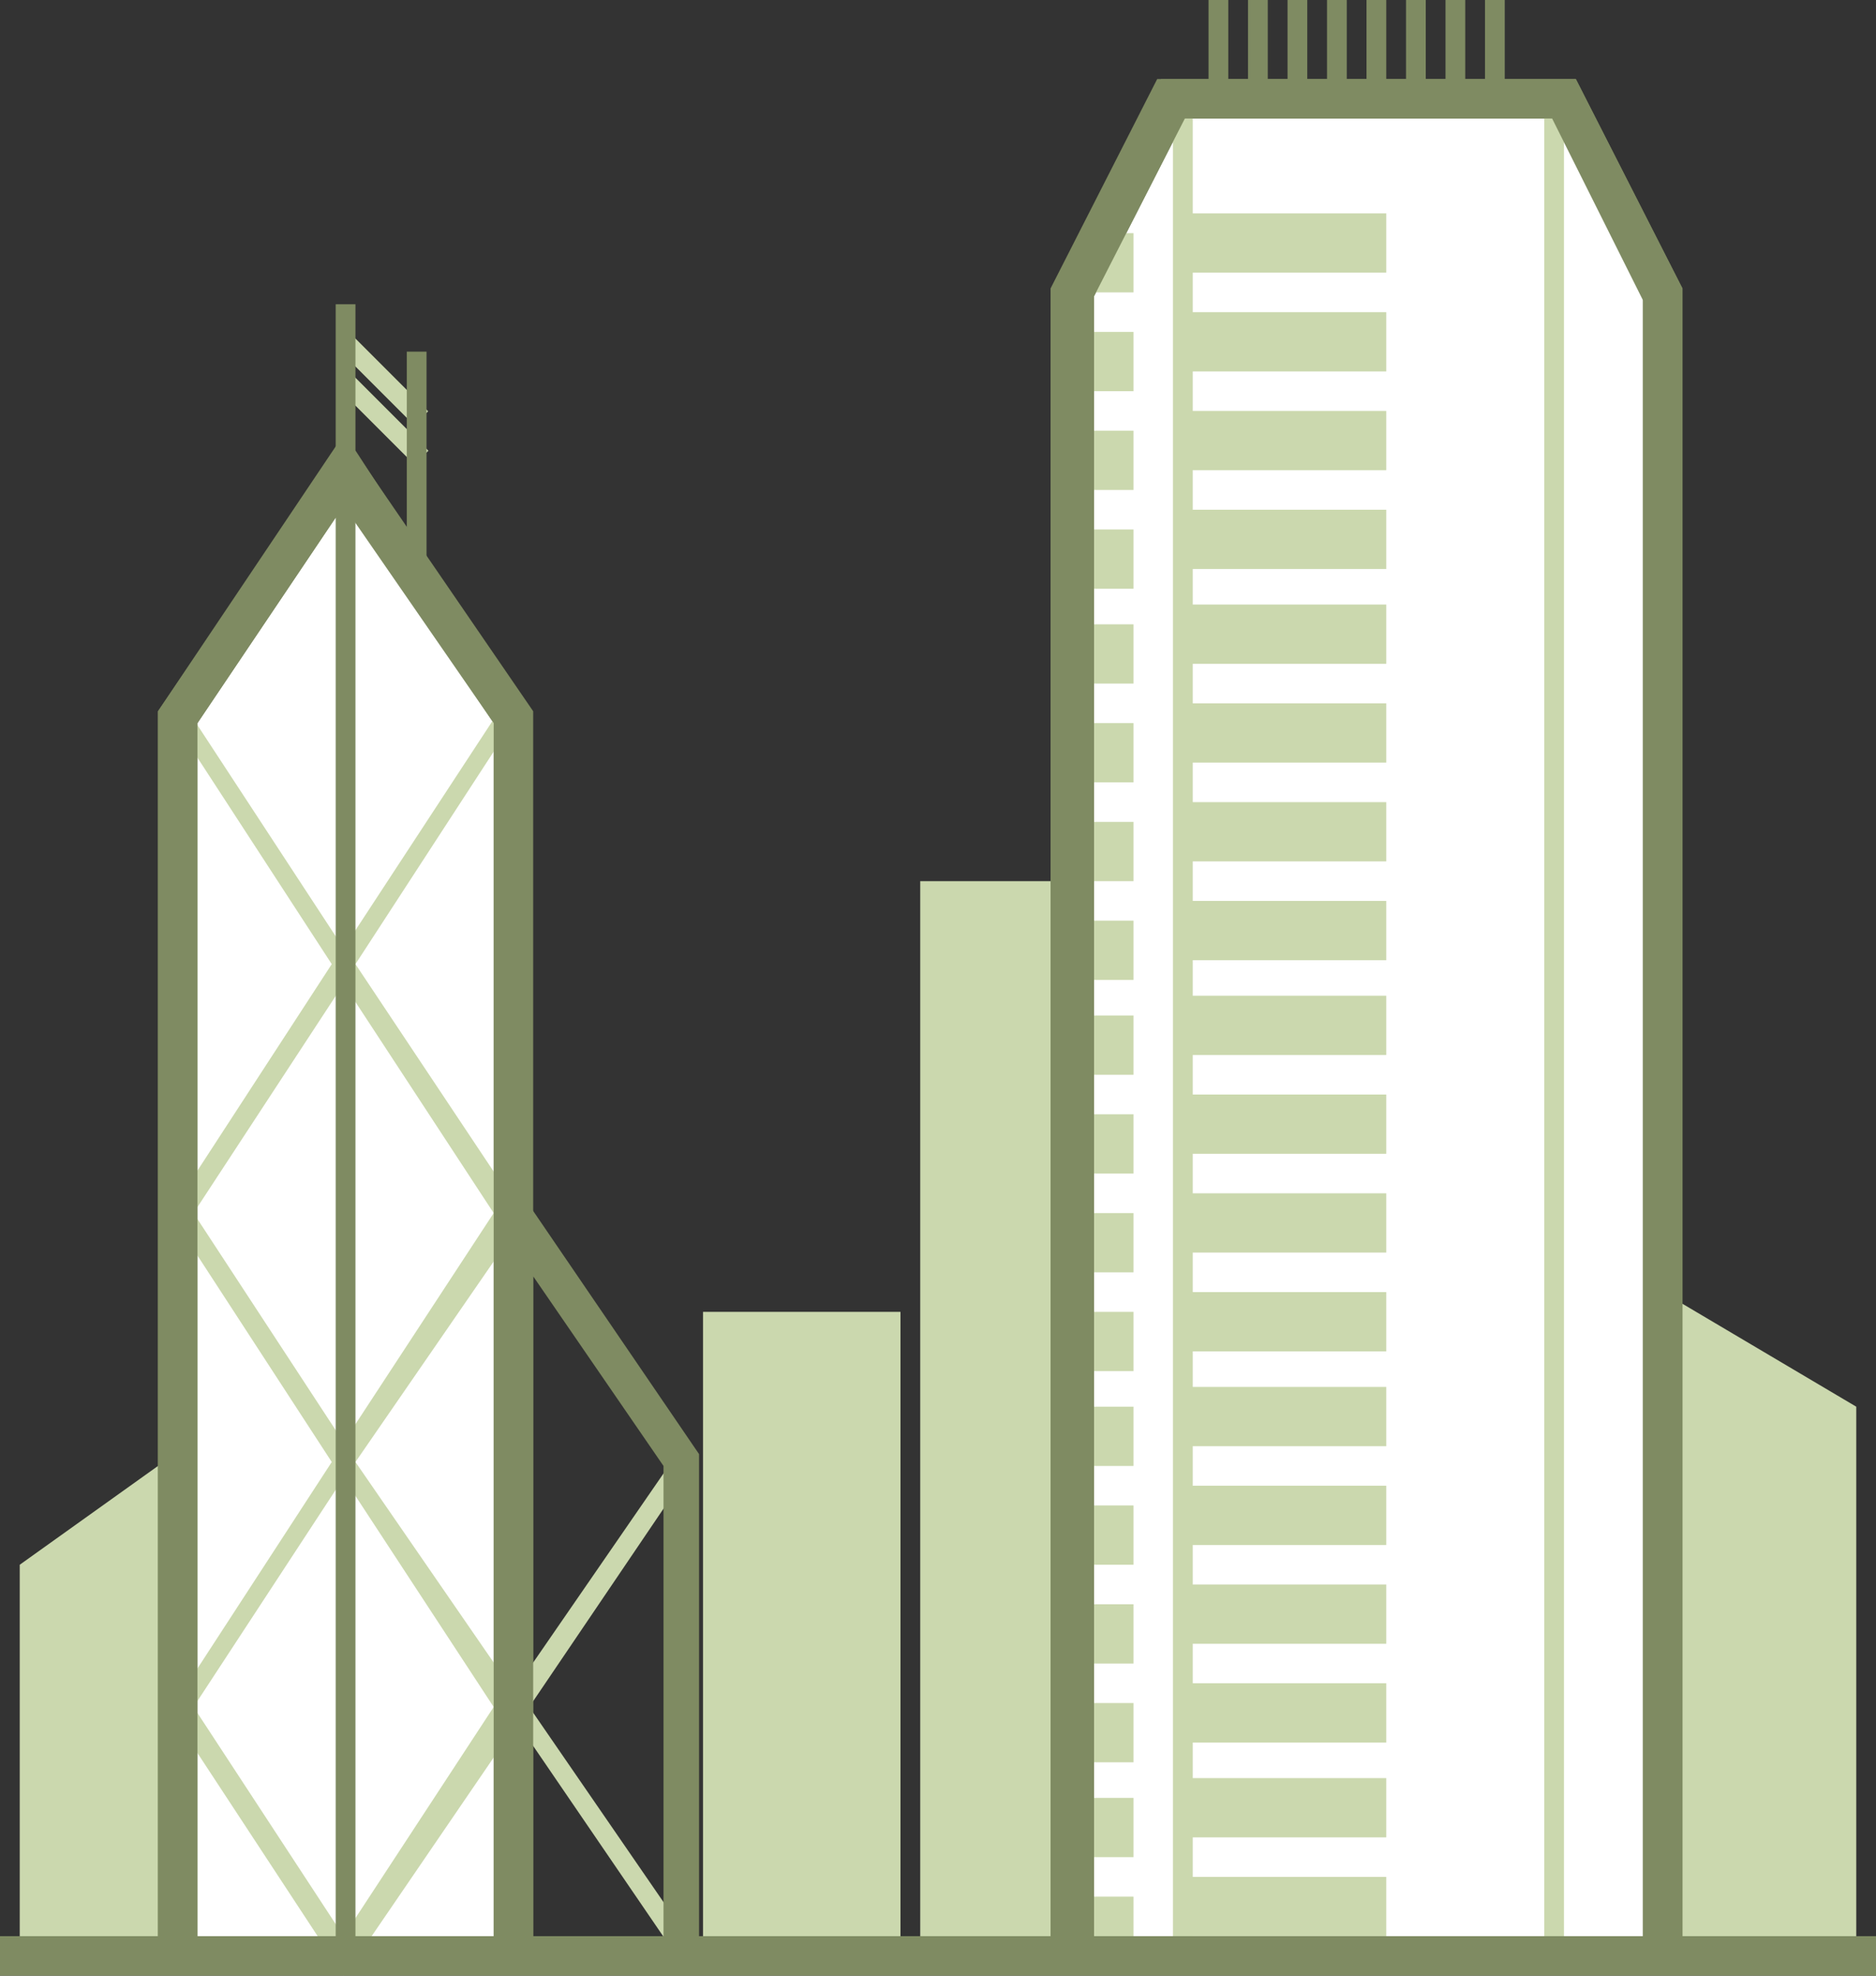 <?xml version="1.0" encoding="utf-8"?>
<!-- Generator: Adobe Illustrator 21.1.0, SVG Export Plug-In . SVG Version: 6.00 Build 0)  -->
<svg version="1.1" id="Layer_1" xmlns="http://www.w3.org/2000/svg" xmlns:xlink="http://www.w3.org/1999/xlink" x="0px" y="0px"
	 viewBox="0 0 47.5 50" style="enable-background:new 0 0 47.5 50;" xml:space="preserve">
<rect x="0" y="0" width="47.5" height="50" fill="#333333" stroke="none"/>
<style type="text/css">
	.st0{fill:#CBD8AE;}
	.st1{fill:#FFFFFF;}
	.st2{fill:#7F8B62;}
</style>
<rect x="23.3" y="22.3" class="st0" width="6.4" height="27.2"/>
<polygon class="st0" points="5.4,49.5 0.5,49.5 0.5,39.6 5.4,36.1 "/>
<polygon class="st0" points="47,49.5 42.1,49.5 42.1,32.7 47,35.6 "/>
<rect x="17.8" y="33.2" class="st0" width="5" height="16.3"/>
<g>
	<polyline class="st1" points="4.5,49.5 4.5,18.2 8.7,11.9 13,18.2 13,49.5 	"/>
	<polygon class="st2" points="13.5,49.5 12.5,49.5 12.5,18.3 8.7,12.8 5,18.3 5,49.5 4,49.5 4,18 8.7,11 13.5,18 	"/>
</g>
<g>
	<polyline class="st1" points="27.2,49.5 27.2,7.4 29.7,2.5 39.6,2.5 42.1,7.4 42.1,49.5 	"/>
	<polygon class="st2" points="42.6,49.5 41.6,49.5 41.6,7.5 39.3,3 30,3 27.7,7.5 27.7,49.5 26.7,49.5 26.7,7.3 29.4,2 39.9,2 
		42.6,7.3 	"/>
</g>
<rect x="9.5" y="8.3" transform="matrix(0.707 -0.707 0.707 0.707 -4.006 9.702)" class="st0" width="0.5" height="2.7"/>
<rect x="9.5" y="9.3" transform="matrix(0.707 -0.707 0.707 0.707 -4.707 9.992)" class="st0" width="0.5" height="2.7"/>
<path class="st0" d="M17.6,37L13,30.3L13,30.4L9,24.4l4.1-6.3l-4.4-6.7l-4.4,6.7l4.1,6.3l-4.1,6.3L8.4,37l0,0l0,0l-4.1,6.3L8.7,50
	L9,49.6l4.1-6l4.1,6l0.4-0.3l-4.2-6.1L17.6,37z M4.9,18.2l3.8-5.8l3.8,5.8L8.7,24L4.9,18.2z M8.7,24.9l3.8,5.8l-3.8,5.8l-3.8-5.8
	L8.7,24.9z M13,42.8L9,37l4-5.8l4,5.8L13,42.8z M8.7,37.4l3.8,5.8l-3.8,5.8l-3.8-5.8L8.7,37.4z"/>
<g>
	<rect x="27.7" y="5.9" class="st0" width="1" height="1.5"/>
	<rect x="27.7" y="8.4" class="st0" width="1" height="1.5"/>
	<rect x="27.7" y="10.9" class="st0" width="1" height="1.5"/>
	<rect x="27.7" y="13.4" class="st0" width="1" height="1.5"/>
	<rect x="27.7" y="15.8" class="st0" width="1" height="1.5"/>
	<rect x="27.7" y="18.3" class="st0" width="1" height="1.5"/>
	<rect x="27.7" y="20.8" class="st0" width="1" height="1.5"/>
	<rect x="27.7" y="23.3" class="st0" width="1" height="1.5"/>
	<rect x="27.7" y="25.7" class="st0" width="1" height="1.5"/>
	<rect x="27.7" y="28.2" class="st0" width="1" height="1.5"/>
	<rect x="27.7" y="30.7" class="st0" width="1" height="1.5"/>
	<rect x="27.7" y="33.2" class="st0" width="1" height="1.5"/>
	<rect x="27.7" y="35.6" class="st0" width="1" height="1.5"/>
	<rect x="27.7" y="38.1" class="st0" width="1" height="1.5"/>
	<rect x="27.7" y="40.6" class="st0" width="1" height="1.5"/>
	<rect x="27.7" y="43.1" class="st0" width="1" height="1.5"/>
	<rect x="27.7" y="45.5" class="st0" width="1" height="1.5"/>
	<rect x="27.7" y="48" class="st0" width="1" height="1.5"/>
	<polygon class="st0" points="30.2,2.5 29.7,2.5 29.7,49.5 30.2,49.5 30.2,49 35.1,49 35.1,47.5 30.2,47.5 30.2,46.5 35.1,46.5 
		35.1,45 30.2,45 30.2,44.1 35.1,44.1 35.1,42.6 30.2,42.6 30.2,41.6 35.1,41.6 35.1,40.1 30.2,40.1 30.2,39.1 35.1,39.1 35.1,37.6 
		30.2,37.6 30.2,36.6 35.1,36.6 35.1,35.1 30.2,35.1 30.2,34.2 35.1,34.2 35.1,32.7 30.2,32.7 30.2,31.7 35.1,31.7 35.1,30.2 
		30.2,30.2 30.2,29.2 35.1,29.2 35.1,27.7 30.2,27.7 30.2,26.7 35.1,26.7 35.1,25.2 30.2,25.2 30.2,24.3 35.1,24.3 35.1,22.8 
		30.2,22.8 30.2,21.8 35.1,21.8 35.1,20.3 30.2,20.3 30.2,19.3 35.1,19.3 35.1,17.8 30.2,17.8 30.2,16.8 35.1,16.8 35.1,15.3 
		30.2,15.3 30.2,14.4 35.1,14.4 35.1,12.9 30.2,12.9 30.2,11.9 35.1,11.9 35.1,10.4 30.2,10.4 30.2,9.4 35.1,9.4 35.1,7.9 30.2,7.9 
		30.2,6.9 35.1,6.9 35.1,5.4 30.2,5.4 	"/>
	<rect x="39.1" y="2.5" class="st0" width="0.5" height="47"/>
</g>
<path class="st2" d="M42.6,49V7.3L39.9,2h-1.8V0h-0.5v2h-0.5V0h-0.5v2h-0.5V0h-0.5v2h-0.5V0h-0.5v2h-0.5V0h-0.5v2h-0.5V0h-0.5v2
	h-0.5V0h-0.5v2h-0.5V0h-0.5v2h-1.3l-2.7,5.3V49h-8.9V36.8l-4.3-6.3V18l-2.6-3.9V8.9h-0.5v4.5L9,11.4V7.7H8.5v3.7L4,18v31H0v1h47.5
	v-1H42.6z M27.7,7.5L30,3h9.3l2.3,4.6V49H27.7V7.5z M16.8,37.1V49h-3.3V32.3L16.8,37.1z M12.5,18.3V49H9V13.1L12.5,18.3z M5,18.3
	l3.5-5.2V49H5V18.3z"/>
</svg>
